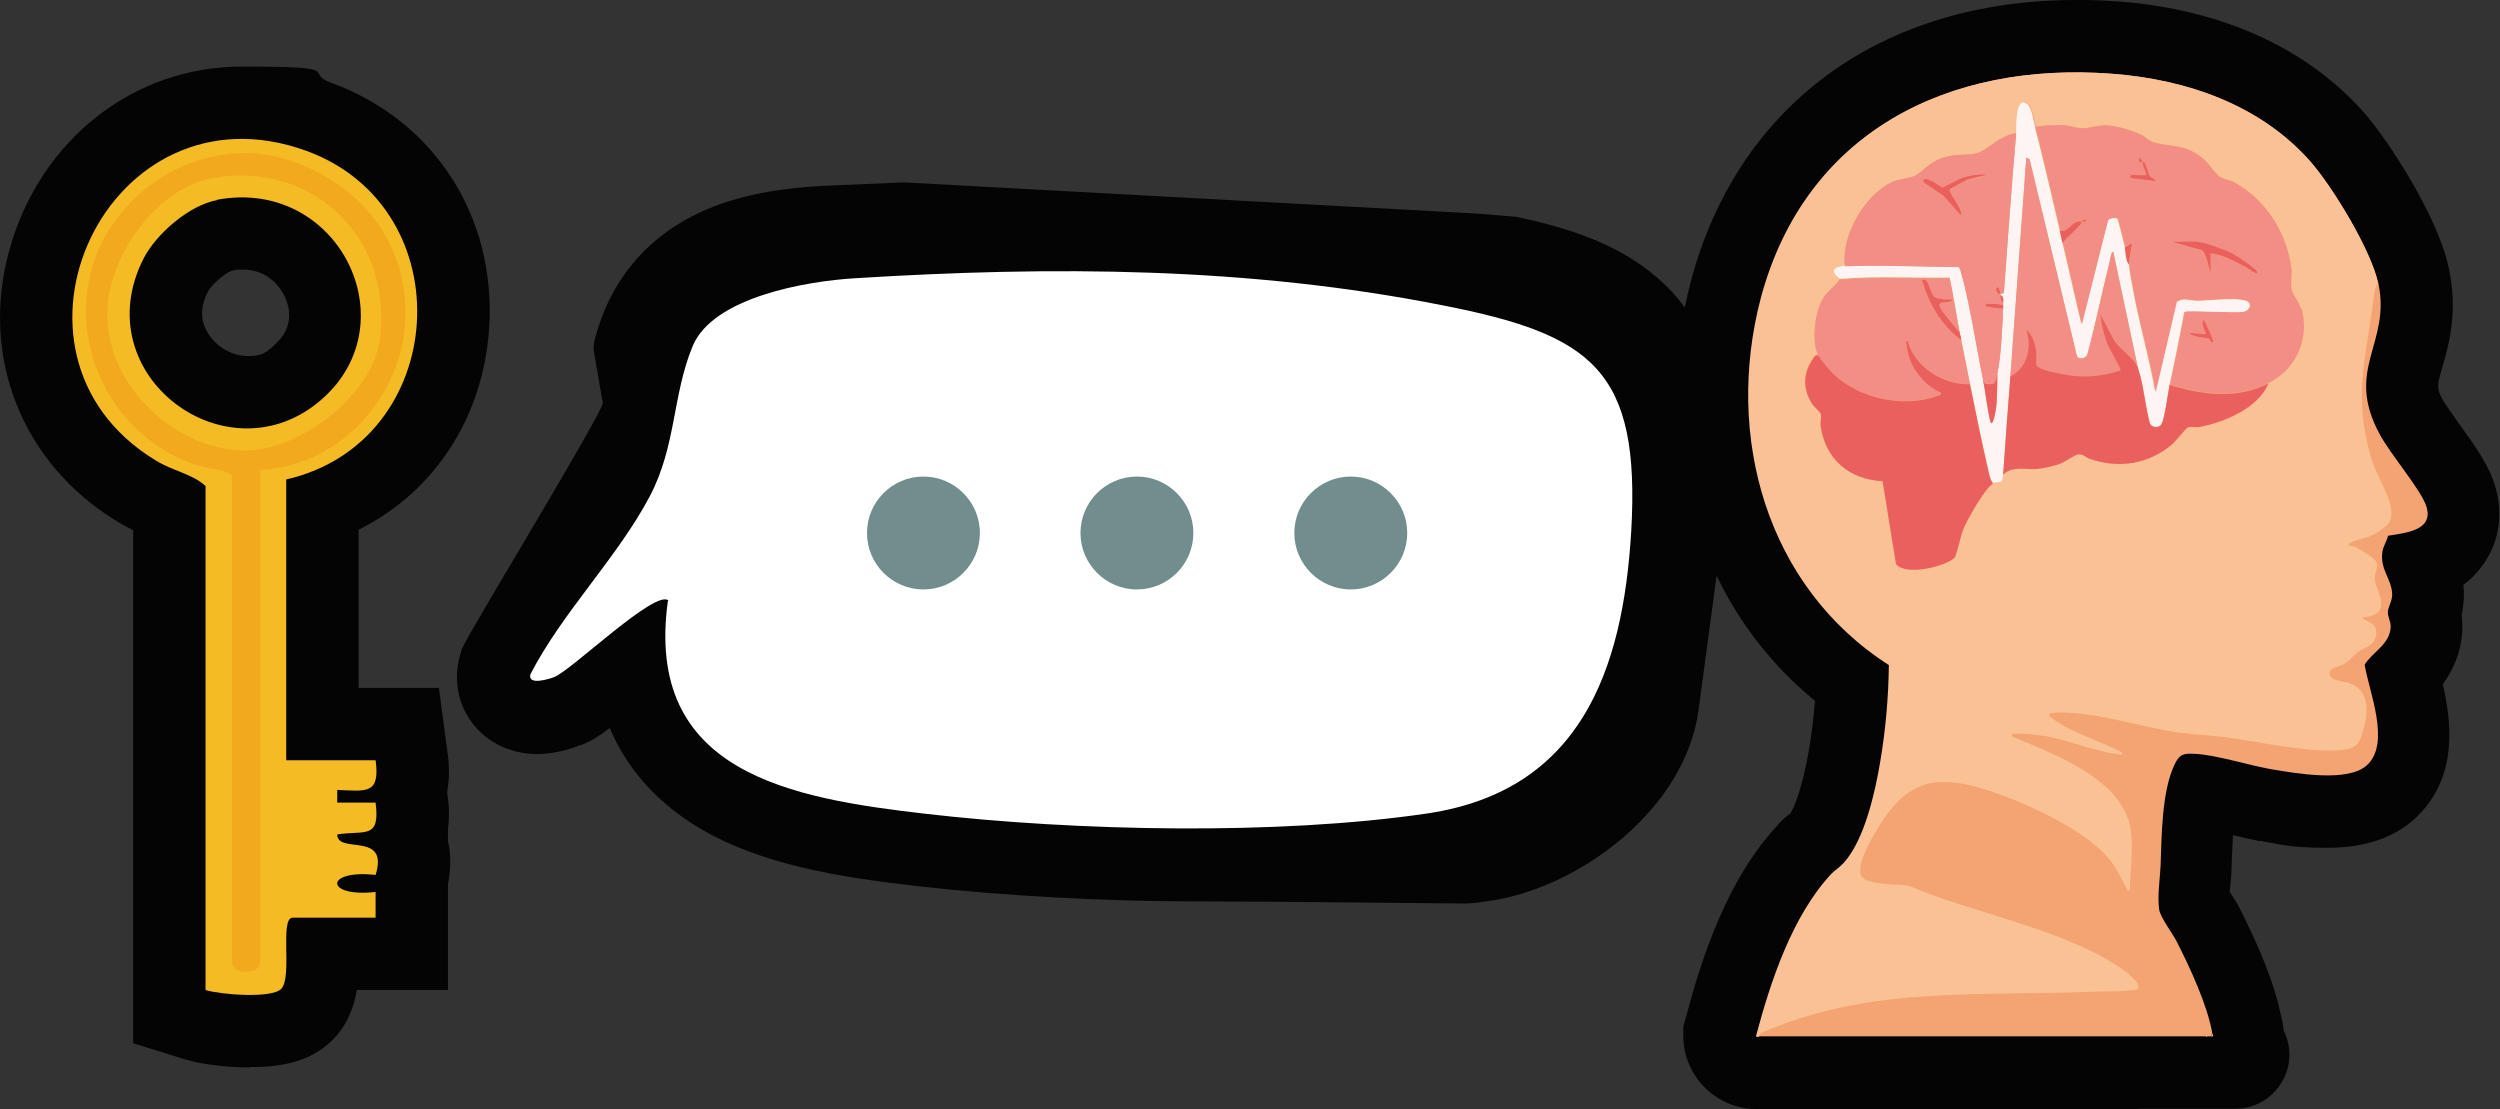 <?xml version="1.0" encoding="UTF-8"?>
<svg id="a" xmlns="http://www.w3.org/2000/svg" version="1.1" viewBox="0 0 690.9 306.5">
  <rect x="0" y="0" width="690.9" height="306.5" fill="#333333" stroke="none"/>
  <!-- Generator: Adobe Illustrator 29.1.0, SVG Export Plug-In . SVG Version: 2.1.0 Build 142)  -->
  <defs>
    <style>
      .st0 {
        fill: #ea605f;
      }

      .st1 {
        fill: #fdf5f3;
      }

      .st2 {
        fill: #f28e86;
      }

      .st3 {
        fill: #fff;
      }

      .st4 {
        fill: #fac294;
      }

      .st5 {
        fill: #f3a91e;
      }

      .st6 {
        fill: #728d8e;
      }

      .st7 {
        fill: #f4bb25;
      }

      .st8 {
        fill: #f4a372;
      }

      .st9 {
        fill: #040404;
      }
    </style>
  </defs>
  <path class="st9" d="M591.2,306.5h-14.3,0c0,0-69,0-69,0h0c0,0-21,0-21,0-.4,0-.9,0-1.4,0-11.2,0-20.3-9.1-20.3-20.2v-2.6l.7-2.5c4.5-16.9,11.4-38.2,25.5-53.3l.2-.3.3-.3c1.1-1.1,2.1-2,2.9-2.5.7-1.2,3.1-5.8,5.1-17.5.8-4.5,1.3-9,1.7-13.6-11.5-9.4-20.7-21.1-27.2-34.6l-5,37.2c-3.7,27.5-33.3,49.5-58.6,52.8h-.3c-.2,0-.3,0-.5.1-1.2.2-3,.5-5.3.5-5.1,0-53-.6-75.7-.6s-52-1.5-75.4-4.2c-21.6-2.5-44.1-5.9-61.7-16.9-8.6-5.4-17.9-13.8-23.4-26.8-3,2.3-5.3,3.7-7.9,4.7h-.2c-1.9.8-6.8,2.5-12,2.5-3.8,0-7.4-.9-10.6-2.5-9-4.6-13.5-14.7-10.7-24.7l.6-2,1-1.9c3.5-6.8,37.2-62.2,37.9-65.9l-2.4-13.8c-.2-1.2-.2-2.3.1-3.5,3.9-15.5,13.3-27.4,27.3-34.5,9.8-5,21.7-7.6,37.3-8.3l20.9-.9,158,8.6,11.1.9c16.1,3.3,27.8,8,36.7,14.9,3.9,3,7.3,6.4,10,10.2.5-2.5,1.1-4.9,1.7-7.3h0C480.3,28.9,520,0,573.7,0s1.3,0,2,0c3.2,0,6.5.2,9.8.4,28.6,2.2,52.1,12.9,68,30.9h0c6.8,7.9,20.4,28.8,23.3,43,2.5,11.8,0,20.9-1.8,27-1.6,5.7-1.6,5.9,0,9.1l.2.3c.6,1.1,2.9,4.2,4.3,6.3,4.5,6.2,8.4,11.6,10.1,17.5,2.1,7.2,1.2,14.4-2.6,20.4-1.8,2.8-3.9,5-6.2,6.7,0,.5,0,1,.1,1.6.1,2.6-.2,4.9-.6,6.7.1,1,.2,2.1.2,3.3v.8c-.3,6.6-2.8,11.5-5.4,15.1,2.4,10.5,4.4,26-7.8,37.2-6,5.4-13.9,8-24.4,8s-13.9-1.2-18.1-1.9h-.6c-2.4-.5-4.7-1-7.1-1.6-.1,2.5-.2,4.8-.3,6.4,0,1-.1,3.1-.1,3.1,0,1.5-.2,2.9-.3,4.1,0,.6-.1,1.3-.2,2,0,0,0,0,0,0,.9,1.4,1.8,2.8,2.6,4.3h0c6,11.8,9.9,21.7,11.5,29.6.4,1.5.7,3,.8,4.5h0c5,9.9-2.3,21.6-13.3,21.6h-27ZM69.1,295c-5,0-12.8-.6-18.2-2.3l-14.1-4.4v-141.8c-1.4-.7-3-1.5-4.6-2.5C5.9,127.9-5.7,98.3,2.7,68.7,11.2,38.6,36.9,18.4,66.8,18.4s16.5,1.5,24.8,4.5c28.4,10.4,45.5,36.9,43.6,67.6-1.6,24.9-15.2,45.5-36.1,55.9v43.7h22.2l2.3,17.3c.3,2,.9,6.3,0,11.3v.6c.3,1.9.8,5.5.2,9.7v3.5c.8,3.3.9,7.2,0,11.8v29.3h-25.2c-.8,4.8-2.6,9.7-6.7,13.8-6.7,6.7-15.7,7.5-22.8,7.5ZM63.9,74.9c-1.9.7-5.4,3.8-6.4,5.6-2.2,4.3-2.2,8.1,0,11.6,2.3,3.8,6.7,6.3,10.9,6.3s5.2-1,7.6-3.2c4.8-4.3,4.3-9.1,3.1-12.3-1.5-4-5.5-8.4-12-8.4s-.9,0-1.3,0l-1.7.3Z"/>
  <g id="b">
    <path class="st7" d="M56.8,134.3c-3.9-3.5-9.1-4.1-14-7.2C-5.5,97.5,29.8,21.7,84.7,41.7c43.6,15.9,39.6,80.5-5.6,90.8v77.6h24.7c1.3,9.6-2.7,8.5-10.6,8.2v3.5h10.6c1.3,10.3-2.9,7.6-10.6,8.8,0,5.6,14.4-1,10.6,11.2-14.2-1.6-14.1,6.3,0,4.7v7.1h-22.9c-3.7,0,0,16.5-3.2,19.7-2.7,2.7-16.7,1.6-20.9.3v-139.3h0ZM70.9,129c30.9-1,49.6-35.6,35-62.7-14.9-27.6-52.1-31-72-6.6-18.5,22.8-7.9,57.6,19.3,67.5,4.3,1.6,8.6,1.2,11.7,3.6v135.2c0,2.2,5.9,2.2,5.9,0v-137h0ZM58.8,48.2c28.1-4.8,50.3,16.6,47.3,45-1.7,16.2-22.2,32.3-38.2,32.4-21.4,0-42-20.8-39.1-42.6,2-15,14.5-32.1,29.9-34.7h.1ZM60,55.3c-7.7,1.4-16.8,9.3-20.3,16.1-16.5,32.4,23.5,61.8,49.4,38.8,24-21.3,4.3-61.2-29.1-55h0Z"/>
    <path class="st5" d="M68,268.6c-2.3,0-3.9-1.1-3.9-2.7v-134.6c-1.6-1.1-3.6-1.4-5.9-1.9-1.7-.3-3.4-.6-5.2-1.3-13.4-4.9-23.7-16.2-27.6-30.2-3.8-13.8-1-28,7.9-38.8,8.7-10.7,21.3-16.8,34.7-16.8s31,8.8,38.9,23.5c7.2,13.4,6.9,29.3-.9,42.7-7.3,12.6-20,20.6-34.1,21.4v136c0,1.6-1.6,2.7-3.9,2.7h0ZM66.6,48.5c-2.5,0-5.1.2-7.6.7-15.1,2.6-27.3,19.6-29.1,33.8-1.2,9.5,2.1,19.6,9.2,27.6,7.6,8.7,18.4,13.9,28.8,13.9,14.8,0,35.5-15.3,37.2-31.5,1.3-12.3-2.1-23.6-9.7-32-7.3-8.1-17.5-12.5-28.8-12.5Z"/>
    <path class="st3" d="M184.6,165.9c-6.7,47.8,34.1,54.7,71.2,59,41.6,4.8,97.4,6,138.7-.1,42.1-6.3,54-39.3,56.3-77.9,2.6-44.8-10.9-54.4-52-62.5-53.9-10.7-108-10.9-162.6-7.5-13.3.8-39.2,5.2-44.8,18.8-5.6,13.6-4.5,27.5-11.8,41.4-8.9,16.9-24.1,32-33,49.2-.9,3.3,5.3,1.3,6.6.8,4.8-1.9,28.2-24.6,31.6-21.1h-.2Z"/>
    <path class="st3" d="M322.2,226.8c-27.3,0-54.3-1.7-75.8-4.8-23.2-3.3-54.9-7.9-58.8-39.5-.1-1.2-.2-3.5-.2-6.4,0-4.6-.3-14.6-1.4-18.1l-21,14-2.8-2.8,23.6-35.7c2-4.6,2.9-10.3,3.9-16.4,2-12.3,4.1-24.9,14.9-30.1,17.4-8.4,58.2-8.6,85.2-8.7,4.5,0,8.7,0,12.3,0h7.3c28.8,0,59,2.9,87.6,8.5,22.2,4.3,47.4,9.2,51,39.1,2.2,18.9-3.9,53.3-12.6,70.6-12.7,25.4-45,27.4-70.9,28.9-1.5,0-3,.2-4.4.3-11.9.8-24.6,1.1-37.8,1.1h0Z"/>
    <path class="st6" d="M255.2,131.7c8.6,0,15.6,7,15.6,15.6s-7,15.6-15.6,15.6-15.6-7-15.6-15.6,7-15.6,15.6-15.6ZM314.2,131.7c8.6,0,15.6,7,15.6,15.6s-7,15.6-15.6,15.6-15.6-7-15.6-15.6,7-15.6,15.6-15.6ZM373.3,131.7c8.6,0,15.6,7,15.6,15.6s-7,15.6-15.6,15.6-15.6-7-15.6-15.6,7-15.6,15.6-15.6Z"/>
    <path class="st8" d="M611.6,286.3l-.4.2v-.8s.5.2.4.6h0ZM659.7,148.1c4.6-.8,12.9-1.3,10.9-8-1.3-4.5-10.2-14.8-13-20.2-9.7-17.9,3.2-25-.3-41.5h0c-1.9-9.1-12.6-26.7-18.8-33.8-13.9-15.7-34.1-22.6-54.6-24.2-45.4-3.5-84.9,16.1-96.9,61.9-10,38.1,1.5,79.7,35.4,101.4-.1,8.9-.9,18-2.4,26.8-1.4,8.4-4.3,21.6-10.1,27.9-1.1,1.2-2.4,1.9-3.4,3-10.8,11.6-16.8,29.7-20.8,44.8,0,.4.5.2.8.2h123.3l.2-.4h0l-.2.4h1.6v-.8c-1.3-7.7-6.3-18.5-9.9-25.5-1.2-2.3-4.5-6.6-4.8-8.8-.5-3.9.2-8.1.4-12,.3-8.2.3-20.7,3.9-28.1,1.3-2.6,2.2-3,5.1-2.9,6.1.2,15.3,3.2,21.7,4.3,6.6,1.1,21,3.7,26.3-1.1,6.7-6.1.6-20.3-.6-27.8,2.2-3.6,7-5.6,7.2-10.5,0-1.5-.8-2.7-.8-4s1.3-3.2,1.2-5.1c-.2-4.2-3.4-6.7-2.7-11.6.2-1.5,1.3-3.1,1.6-4.6l-.3.2Z"/>
    <path class="st4" d="M657.3,78.4c-.9.4-1,2.2-1.2,3.1-2.1,17.1-6,27.9-.7,45.4,1.2,3.9,4.7,9.7,5.3,13.1.3,1.3.3,3-.4,4.3-.4.9-3.5,3.1-4.5,3.5-1.7.9-4.7,1.3-6.2,2.2-1.6,1,.4.8,1.1,1.1,1.3.5,5.6,3.2,6.1,4.3.6,1.4-.6,2.7-.5,4.5.2,3.5,4.6,8.5-1.2,10.4-.8.3-3.3,0-1.5,1,2,1,3.6,1.7,3,4.5s-3.4,3.2-5.1,4.5c-1.3,1-2.1,2.3-3.7,3.2-1.2.7-3.9,1-4,2.4-.2,2.4,4,2.3,5.5,2.9,4.8,1.9,5.2,6,4.4,10.6-1.2,3.9-.9,7.1-5.8,7.8-8.4,1.2-23.5-2.2-32.4-3.4-4.3-.6-8.8-.7-13.1-1.3-10.5-1.5-21.5-5.3-32-5.6-1,0-5.6-.2-3.7,1.3,5.7,4.5,13.6,6.3,19.9,9.9,0,.7-.9.4-1.3.3-6.6-.7-14-4.1-20.9-5.1-2.2-.3-5.4-.7-7.6-.5-.6,0-1.2.2-.6.8,10.8,4.6,27.3,10.5,31.8,22.4,2.1,5.6.7,14,.6,20-.9.2-.6,0-.9-.5-1.8-3.3-2.8-5.9-5.5-8.9-7.2-8-23.9-15.5-34.2-18.6-12.2-3.7-19.9-2.5-27.2,8-2.2,3.2-7.7,12-6.6,15.7.9,3.1,10.9,2.5,13.6,3.2,17.8,7.6,42.5,11.8,58.5,22.8,1.1.8,5.7,4,4.5,5.6-.6.8-11.5.7-13.3.8-30.4,1.2-59.9-1.5-88.7,10.5-.8.3-2.8.9-2.7,1.9-.3,0-.8.2-.8-.2,4-15.1,10-33.2,20.8-44.8,1-1,2.3-1.8,3.4-3,5.8-6.4,8.7-19.6,10.1-27.9,1.5-8.8,2.3-17.9,2.4-26.8-33.9-21.7-45.4-63.3-35.4-101.4,12.3-45.9,51.8-65.5,97.2-62,20.5,1.6,40.8,8.6,54.6,24.2,6.3,7.1,16.9,24.7,18.8,33.8h.1ZM557.2,36.8c-1.5.2-2.7.7-4,1.4-1.6.8-5.1,3.6-6.4,4-3,1-6.4,0-10.7,1.7-3.1,1.2-5,3.7-6.9,4.7-1.4.7-4.3.8-6.3,1.7-6.5,3.1-11.7,11.3-12.9,18.3-.2,1.3-.5,3.7,0,5-3.2,0-4.5,1.3-1.6,3.6-1.1,1.8-3.4,3.2-4.6,5.2-2.3,3.8-3.2,11.6-1.4,15.6-.9,0-1.1.6-1.5,1.1-2.7,3.9-2.8,8.3-.2,12.3.6.9,2.2,2.2,2.4,2.8.3,1.1,0,2.4,0,3.5,1.4,9.2,8,14.6,17.1,15.1l3.7,22.9c2.7,3.5,13.8.7,16.2-1.8.4-.4,1.6-6,2.2-7.4.9-2.5,6.3-12.1,8.4-13,1.6-.7,2.6.7,2.8-2.4,2.5-2.6,6.1-1.3,9.4-1.6,1.9-.2,4.7-.8,6.5-1.5,1.2-.5,3.9-2.4,4.8-2.5,1.5-.2,2,.8,3.2,1.2,8,2.8,16.3,1.5,22.8-4,1-.9,3.8-4.4,4.2-4.6,1.1-.5,2.3,0,3.4-.2,6.8-1.3,16.2-5.2,19-12,7.7-3.8,11.4-12.4,9-20.8-.5-1.8-2.2-3.7-2.5-5.1-.3-1.7,0-3.7,0-5.5-1.2-10.1-7.1-19.5-16.1-24.3-1-.5-3.2-.8-4.1-1.7-1.4-1.1-2.6-3.5-4.7-5.1-5.3-3.9-8.1-2.6-13.4-4.2-1.3-.4-2.1-1.5-3.2-2-2.7-1.2-6.9-2.6-9.8-2.6s-4.6.8-6.4.8-3.2-.7-4.8-.8c-2.6-.1-5.7-.1-8.2.4-.4-1.7-.9-5.6-2.2-6.4-3.3-2.2-2.9,6.4-3,8h0v.2ZM611.2,286.5v-.8s.5.2.4.6l-.4.2h0ZM610,286.5h-.4l.2-.4.2.4Z"/>
    <path class="st1" d="M562.4,35.2c2.4,9.4,4.6,19,6.8,28.4.3,1.2.5,2.4.8,3.6,1.8,7.5,3.4,15,5.2,22.4l7.2-28.6c.3-.7,2.2-.9,2.7-.6.3.2,1.8,6.9,2.1,7.9.3,1.5.2,3.5,1.2,4.8,0,2,.6,4.1.9,6.1,1.7,9.7,4.6,19.4,6.3,29.1l5.8-24.8c1.9-1.4,3.7-.4,5.6-.4,3.9,0,10.2-1,13.6,0,1.9.6,1.3,2.8-.8,3.2-2.4.4-15.6-.5-16.2,0-1.2,6.7-2.6,13.3-4,20-.5,2.4-1.3,9-2.2,10.8-.7,1.3-2.9,1.1-3.3-.3-1.3-4.8-1.7-10.6-3.3-15.3l-6.8-32c-.6.2-.8,1.8-.9,2.5-2.2,8.6-3.9,17.2-6.2,25.8-.4,1.2-2,1.7-2.9.7l-13.1-54.5-.9-.5c-1.5,20.1-2.9,40.3-4.4,60.4-.7,9.1-1.4,18.1-2,27.2-.2,3.1-1.2,1.7-2.8,2.4-.9-1.1-1.1-2.6-1.4-4-1.8-7.8-3.4-15.8-5-23.6-.8-4-1.6-8-2.4-12,0-.7-.3-1.3-.4-2-1-5-1.7-10.1-2.8-15.2-10.1.2-20.4-.5-30.4.4-2.9-2.3-1.6-3.5,1.6-3.6,10.4-.4,20.9.2,31.2.2.4.3.6.8.7,1.3,2.5,8.8,4.2,20.4,6.1,29.7.8,3.8,1.1,7.7,2,11.4.6,2.4,1.5-2.5,1.6-3.2.4-3,.3-6.7.4-9.8,1-4.3,1.4-13.3,1.6-18v-1.6c0-.8.2-1.7-.8-2v-.4c.4,0,.8,0,1-.4,1.1-14.6,2.1-29.4,3.4-44,0-1.6-.3-10.3,3-8,1.3.9,1.8,4.8,2.2,6.4h0Z"/>
    <path class="st2" d="M635.8,85.2c-.5-1.8-2.2-3.7-2.5-5.1-.3-1.7,0-3.7,0-5.5-1.2-10.1-7.1-19.5-16.1-24.3-1-.5-3.2-.8-4.1-1.7-1.4-1.1-2.6-3.5-4.7-5.1-5.3-3.9-8.1-2.6-13.4-4.2-1.3-.4-2.1-1.5-3.2-2-2.7-1.2-6.9-2.6-9.8-2.6s-4.6.8-6.4.8-3.2-.7-4.8-.8c-2.6-.2-5.7-.1-8.2.4h0c2.4,9.4,4.6,19,6.8,28.4,2.2,1.2,3.4-2.9,6-2.4.2.8-.4.9-.8,1.4-1.3,1.6-3.1,2.9-4.4,4.6,1.8,7.5,3.4,15,5.2,22.4l7.2-28.6c.3-.7,2.2-.9,2.7-.6.3.2,1.8,6.9,2.1,7.9l2-1.2c-.2,2.1-.8,3.8-.8,6s.6,4.1.9,6.1c1.7,9.7,4.6,19.4,6.3,29.1l5.8-24.8c1.9-1.4,3.7-.4,5.6-.4,3.9,0,10.2-1,13.6,0,1.9.6,1.3,2.8-.8,3.2-2.4.4-15.6-.5-16.2,0-1.2,6.7-2.6,13.3-4,20,9.2,2.8,18.3,4,27.2-.4,7.7-3.8,11.4-12.4,9-20.8v.2ZM575.6,61.2c-.3,0,.2-.7.8-.4.3,0-.2.7-.8.4ZM591.2,43.6c.6.1.9.6.8,1.2h-.8v-1.2ZM588.8,49.2c0-.9,0-.7.6-.8,1.2-.2,2.6.1,3.8,0,.2-.1-2.3-5-.4-3.2h0c.2.2,1,3,1.4,3.6.4.5,1.2.6,1.4,1.2,0,0-6.8-.8-6.8-.8ZM611.6,94.4h0c-.6.7-.8-.7-1.1-.8-.8-.3-2.2-.3-3.3-.6-.5-.2-1.9-.4-2-1l4.4.4c.2-.2-1.6-3.2-.6-4,.6.6,2.8,5.8,2.6,6h0ZM620.7,74c-3-1.6-6.5-3.5-9.9-3.9v5.6l-1.2-4.6-1-1.8-8.6-2.4c2.2.2,4.8-.2,7,0h0c2.4.3,7.7,2.2,9.9,3.3,1.1.6,6.4,4.1,6.7,4.9.7,1.6-2.6-.9-2.9-1.1ZM557.2,36.8h0c-1.5.2-2.7.7-4,1.4-1.6.8-5.1,3.6-6.4,4-3,1-6.4,0-10.7,1.7-3.1,1.2-5,3.7-6.9,4.7-1.4.7-4.3.8-6.3,1.7-6.5,3.1-11.7,11.3-12.9,18.3-.2,1.3-.5,3.7,0,5,10.3-.4,20.9.2,31.2.2.4.3.6.8.7,1.3,2.5,8.8,4.2,20.4,6.1,29.7.5.5,0,1.1,1,1.2,2.7.4,2.5-.7,3-2.8,1-4.3,1.4-13.3,1.6-18-.7,0-4.7-.4-4.8-.6-.3-.9.9-.6,1.4-.6,1.2,0,2.3,0,3.4.4v-.8c-.8-.5-.6-1.3-.8-2v-.4c-1.6,0-1.4-2.5-.4-1.6,0,0,.3,1.3.4,1.6.4,0,.8,0,1-.4,1.1-14.6,2.1-29.4,3.4-44h0ZM531,49.6v-.4c.3.1.3.3,0,.4ZM543.9,49.7c-.7.2-4.9,2.5-5,2.8-.5.8,3.7,5.3,3.2,7.2l-4.8-5.4-5.6-3.8.2-.8c2.1-.2,4.5,2.2,5.2,2.3.3,0,4.5-2.4,5.9-2.8,2.1-.6,4.2-.8,6.3-.7h0l-5.3,1.3h-.1ZM526.8,95.4c.6,5.6,4.5,10.7,9.6,13.1,0,.5-1.2.8-1.6,1-9.3,3.2-21.4.4-28.4-6.4-.8-.8-3.7-4.1-4-5-1.8-4-.8-11.8,1.4-15.6,1.2-2,3.5-3.4,4.6-5.2,10-.9,20.3-.2,30.4-.4,1.1,5,1.8,10.1,2.8,15.2-1-1.3-5.4-6.2-5.6-7.5-.2-1.6,3.1-.4,3.6-1.7-1.3,0-3.7,0-4.8-.6-1.6-1-1.6-5.7-3.6-4.8,1.8,6.5,5.4,12.6,10.8,16.6.8,4,1.6,8,2.4,12-7.3.2-15.3-4.7-17.2-12-.7,0-.4.9-.3,1.3h-.1ZM508.4,77.2h0ZM584,69.6l6.8,32c-.9-2.7-5.6-5.3-7-8.4l-3.4-6.4c.4,2.9,1,5.8,2.1,8.5.5,1.2,3.8,6.7,3.5,7.1-3.7,1.2-7.5,1.8-11.4,1.6-1.8,0-11.4-1.5-11.8-3.1-.2-.9,0-2.4,0-3.5-.3-2-1-5-2.8-6.2,1.5,4.6.4,10.6-4.4,12.8h0c1.5-20.1,2.9-40.3,4.4-60.4l.9.5,13.1,54.5c.9,1,2.5.5,2.9-.7,2.3-8.5,4.1-17.2,6.2-25.8.2-.7.3-2.2.9-2.5Z"/>
    <path class="st0" d="M549.4,129.7c.3,1.4.5,2.8,1.4,4-2.1.9-7.5,10.5-8.4,13-.5,1.4-1.8,7-2.2,7.4-2.4,2.4-13.5,5.2-16.2,1.8l-3.7-22.9c-9.2-.5-15.7-5.9-17.1-15.1-.2-1.1.2-2.4,0-3.5-.2-.6-1.8-1.9-2.4-2.8-2.6-4.1-2.5-8.4.2-12.3.4-.6.6-1.2,1.5-1.1.4.9,3.2,4.2,4,5,7,6.8,19.1,9.6,28.4,6.4.4-.2,1.6-.4,1.6-1-5.1-2.3-9-7.4-9.6-13.1,0-.4-.4-1.4.3-1.3,1.9,7.3,9.9,12.2,17.2,12h0c1.6,7.8,3.2,15.8,5,23.6h0ZM599.6,106.4c-.5,2.4-1.3,9-2.2,10.8-.7,1.3-2.9,1.1-3.3-.3-1.3-4.8-1.7-10.6-3.3-15.3-.9-2.7-5.6-5.3-7-8.4l-3.4-6.4c.4,2.9,1,5.8,2.1,8.5.5,1.2,3.8,6.7,3.5,7.1-3.7,1.2-7.5,1.8-11.4,1.6-1.8,0-11.4-1.5-11.8-3.1-.2-.9,0-2.4,0-3.5-.3-2-1-5-2.8-6.2,1.5,4.6.4,10.5-4.4,12.8-.7,9.1-1.4,18.1-2,27.2,2.5-2.6,6.1-1.3,9.4-1.6,1.9-.2,4.7-.8,6.5-1.5,1.2-.5,3.9-2.4,4.8-2.5,1.5-.2,2,.8,3.2,1.2,8,2.8,16.3,1.5,22.8-4,1-.9,3.8-4.4,4.2-4.6,1.1-.5,2.3,0,3.4-.2,6.8-1.3,16.2-5.2,19-12-8.9,4.4-18,3.2-27.2.4h0ZM555.6,104h0ZM609.7,71l1.2,4.6v-5.6c3.4.4,6.9,2.3,9.9,3.9.3.2,3.6,2.7,2.9,1.1-.3-.8-5.6-4.3-6.7-4.9-2.2-1.1-7.5-3.1-9.9-3.3h0c-2.2-.2-4.8.2-7,0l8.6,2.4,1,1.8ZM574.4,62.6c.4-.5,1-.6.8-1.4-2.6-.5-3.8,3.6-6,2.4.3,1.2.5,2.4.8,3.6,1.3-1.7,3.1-3,4.4-4.6ZM605.2,92c0,.6,1.5.8,2,1,1.1.3,2.5.3,3.3.6.2,0,.5,1.5,1.1.8h0c.2-.2-2-5.4-2.6-6-1,.8.8,3.8.6,4l-4.4-.4h0ZM595.6,50c0-.7-1-.7-1.4-1.2-.4-.6-1.2-3.4-1.4-3.6h0c-1.9-1.8.6,3.1.4,3.2-1.2.1-2.6-.1-3.8,0-.7,0-.7-.1-.6.8,0,0,6.8.8,6.8.8ZM588.4,73.2c0-2.2.6-3.9.8-6l-2,1.2c.3,1.5.2,3.5,1.2,4.8h0ZM591.2,43.6v1.2h.8c0-.6-.2-1.1-.8-1.2ZM576.4,60.8c-.6-.3-1.1.3-.8.4.6.3,1.1-.3.8-.4ZM542,59.6c.5-1.8-3.6-6.4-3.2-7.2,0-.2,4.4-2.5,5-2.8l5.3-1.3h0c-2.1-.2-4.3.1-6.3.7-1.4.4-5.6,2.8-5.9,2.8-.7,0-3.1-2.5-5.2-2.3l-.2.8,5.6,3.8,4.8,5.4h.1ZM552,103.2h0ZM549,106.1c-.9,0-.5-.7-1-1.2.8,3.8,1.1,7.7,2,11.4.6,2.4,1.5-2.5,1.6-3.2.4-3,.3-6.7.4-9.8-.5,2.2-.4,3.2-3,2.8ZM550.2,84c-.5,0-1.7-.3-1.4.6,0,.2,4.1.7,4.8.6v-.8c-1.1-.4-2.2-.4-3.4-.4h0ZM552.8,81.2c0-.3-.3-1.5-.4-1.6-1-.9-1.1,1.7.4,1.6ZM552.8,81.6c.2.7,0,1.5.8,2,0-.8.2-1.7-.8-2ZM531,49.2v.4c.3-.1.3-.3,0-.4ZM542,94c0-.7-.3-1.3-.4-2-1-1.3-5.4-6.2-5.6-7.5-.2-1.6,3.1-.4,3.6-1.7-1.3,0-3.7,0-4.8-.6-1.6-1-1.6-5.7-3.6-4.8,1.8,6.5,5.4,12.6,10.8,16.6Z"/>
  </g>
</svg>